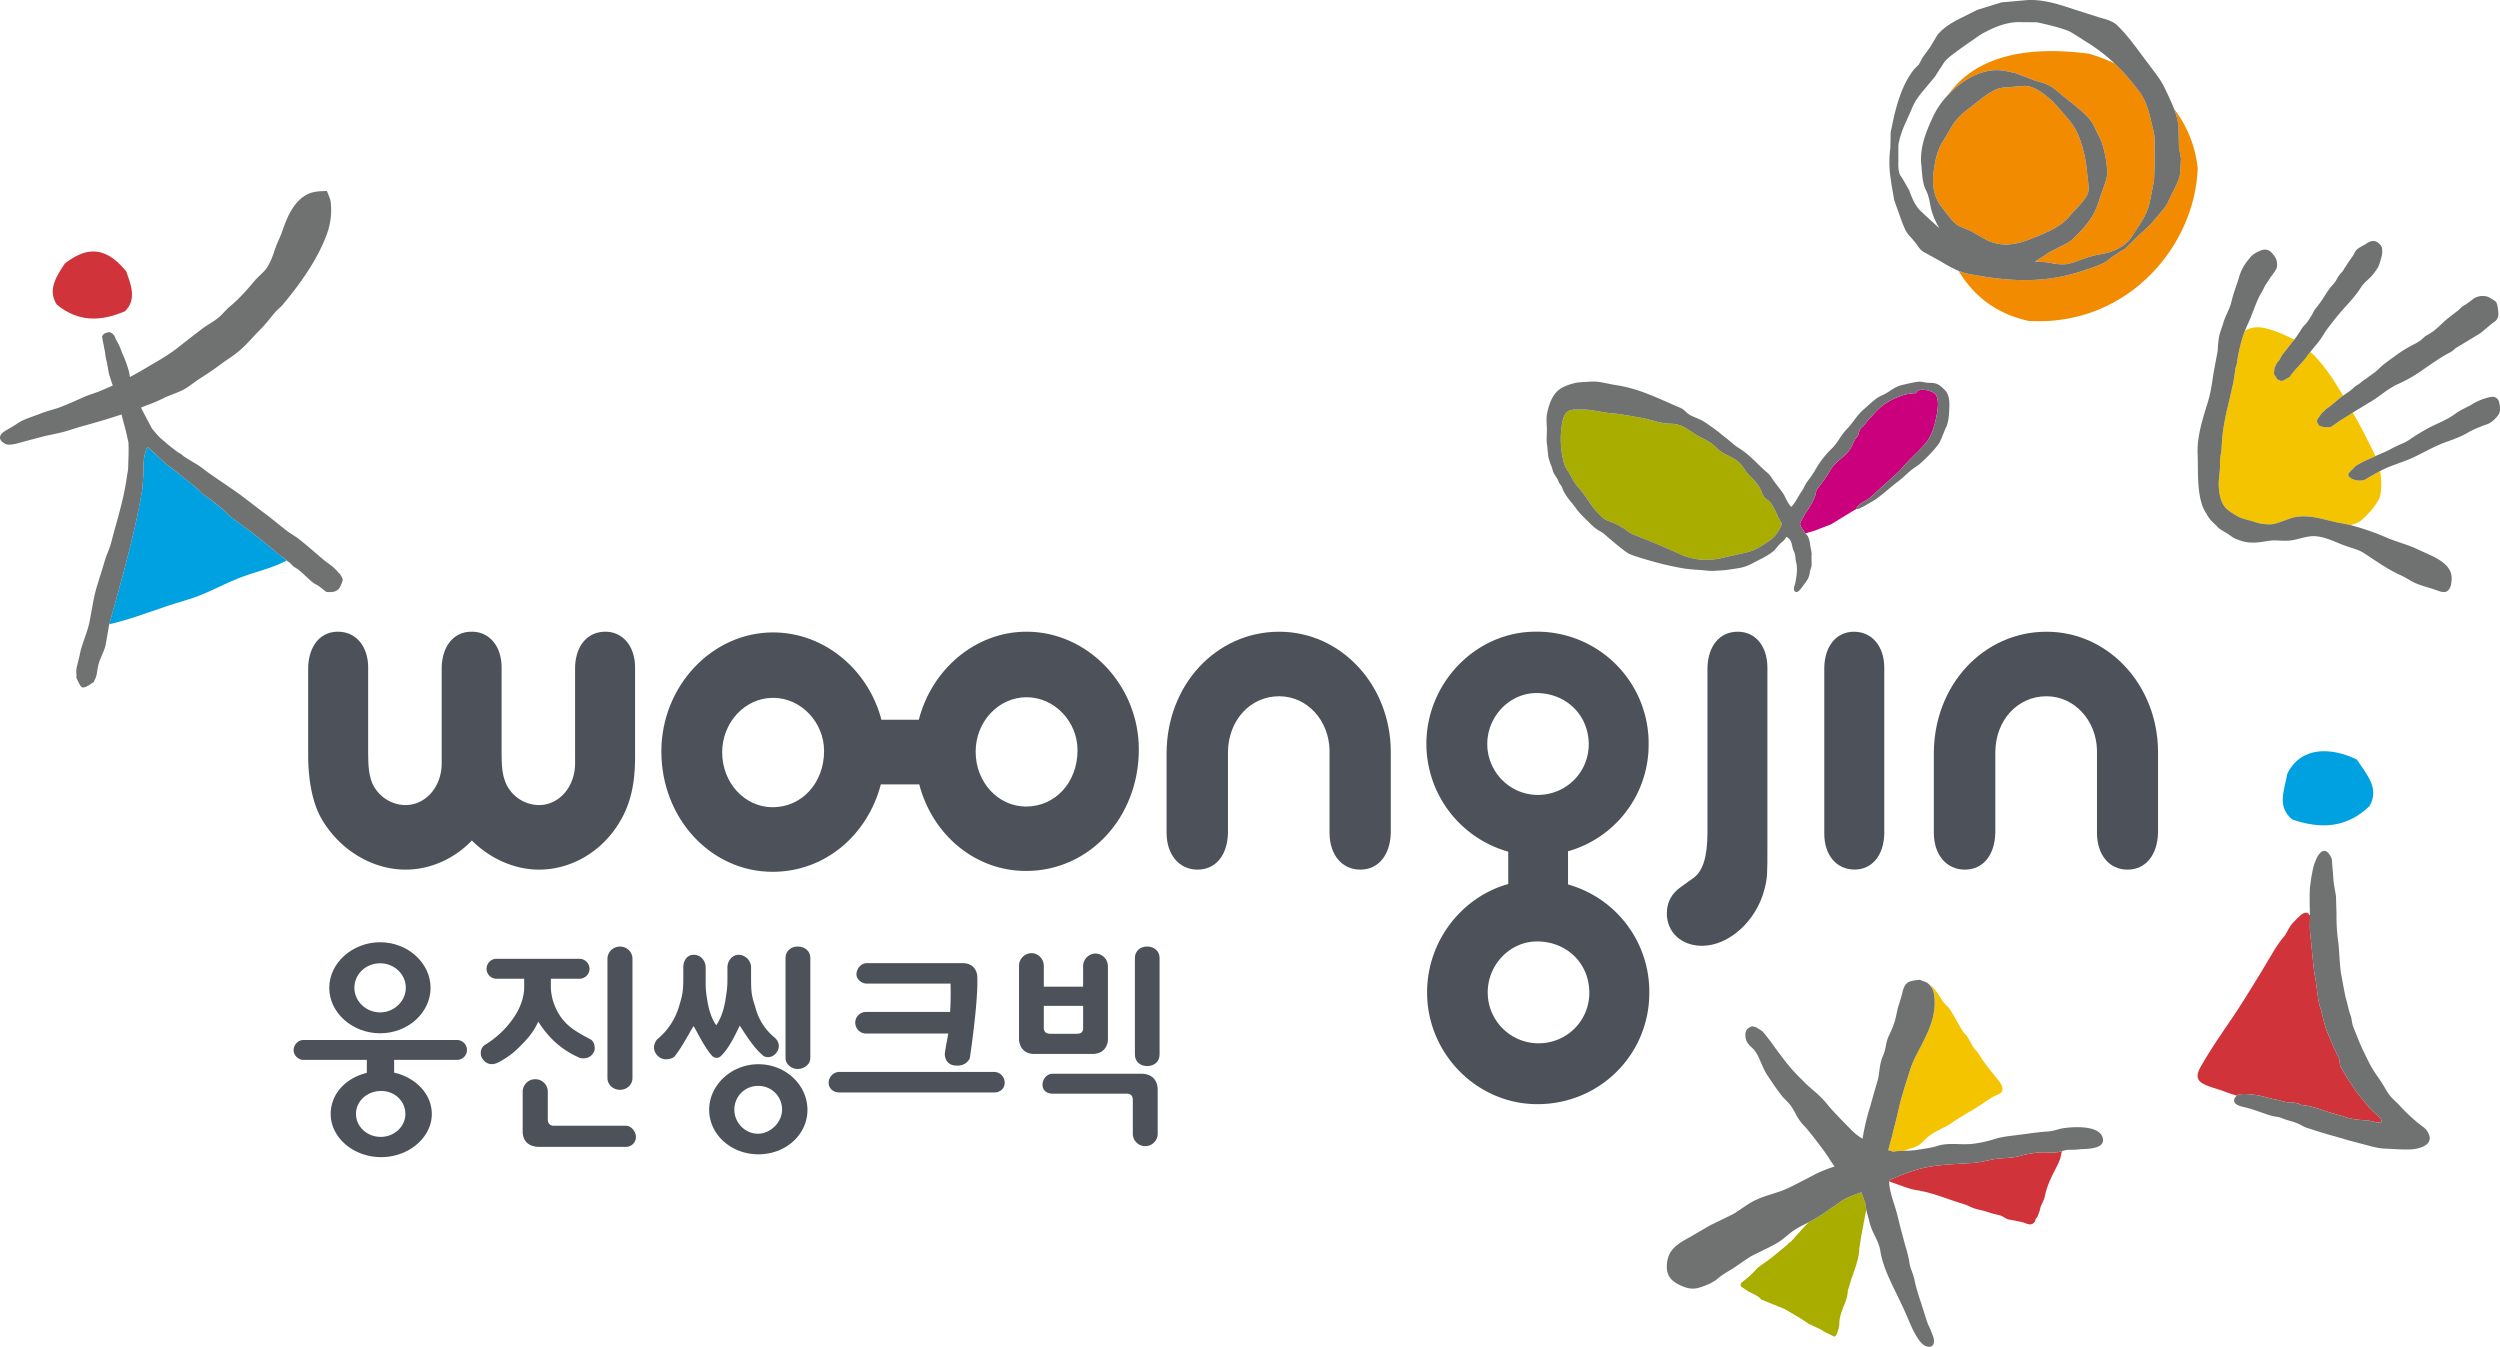 <svg xmlns="http://www.w3.org/2000/svg" width="366.243mm" height="197.3mm" viewBox="0 0 366.243 197.3"><path d="m0 0-.098.008c-.018.004-.112.04-.112.04l-.026.023c-.107.052-.026.138-.026.138l.117.116a.342.342 0 0 0 .099.079c.031.017.059.033.099.053C.115.49.18.517.252.55c.075.033.021.008.105.047.013.006.024.011.032.018C.383.625.381.639.373.651c-.148.292-.303.619-.469.907-.027.046-.052.096-.086.144l-.037-.026-.309-.195-.175-.123-.05-.02h-.101c-.056-.004-.125.024-.125.024-.062.009-.084.093-.084.093l-.013.039.013.04.034.049.06.088.129.127c.137.087.266.22.397.312.007.008.013.011.021.017-.233.397-.484.787-.817 1.096a.652.652 0 0 1-.063-.078c-.129-.193-.329-.352-.455-.548l-.143-.081c-.079-.041-.119-.001-.119-.001-.047.007-.079.067-.079.067l-.022.041c-.048.036-.028.11-.028.11l.01.093.067.131c.077.081.075.111.135.203l.088.111.204.257c-.247.133-.616.282-.821.305a.663.663 0 0 1-.414-.079A3.82 3.82 0 0 1-3 3.363a3.108 3.108 0 0 1-.074-.399.894.894 0 0 0-.038-.138c-.021-.136-.034-.261-.066-.403-.021-.107-.051-.226-.07-.319-.027-.101-.045-.196-.07-.297a5.01 5.01 0 0 1-.123-.692c-.011-.097-.018-.237-.024-.329-.011-.1-.039-.223-.039-.339.012-.214-.043-.399-.029-.606.012-.19.054-.428.213-.563.078-.065.183-.132.271-.178.122-.066.282-.088.416-.135.115-.039.247-.064.387-.06.172.007.375.113.541.159.422.123.851-.066 1.244-.131.076-.012.156-.031.232-.049.122.042.235.088.295.148.159.147.418.425.448.621.033.188.023.391-.008.586C.381.174.269.107.131.026.098.006 0 0 0 0" style="fill:#f4c400;fill-opacity:1;fill-rule:nonzero;stroke:none" transform="matrix(5.851 0 0 -5.851 345.72 70.409)"/><path d="M0 0c-.009.06-.014.125-.054.175-.032.03-.167.111-.198.121A.415.415 0 0 1-.655.213L-.742.148C-.76.14-.768.125-.783.117-.814.094-.844.083-.876.06-.92.034-.957-.018-1.004-.052c-.111-.088-.264-.196-.367-.296-.152-.144-.234-.224-.397-.313-.066-.036-.115-.089-.162-.131a1.056 1.056 0 0 0-.145-.088 3.552 3.552 0 0 1-.464-.28c-.103-.079-.284-.198-.402-.308-.057-.052-.108-.106-.161-.141-.05-.038-.116-.083-.168-.123-.058-.045-.111-.07-.165-.121-.049-.044-.112-.07-.163-.116-.084-.081-.181-.144-.279-.211-.008-.006-.014-.009-.021-.017-.131-.093-.26-.225-.397-.312l-.129-.127-.06-.088-.035-.049-.012-.04.012-.039s.023-.085.085-.093c0 0 .069-.028.125-.024h.101l.05.02.175.123.309.195.037.026.407.247c.244.137.394.289.613.408l.043.029a3.627 3.627 0 0 1 .683.38c.162.113.348.242.524.35.099.061.194.097.275.168.011.014.026.025.039.035l.616.373.289.241c.031.02.058.043.084.061C.031-.227.017-.127 0 0" style="fill:#707271;fill-opacity:1;fill-rule:nonzero;stroke:none" transform="matrix(5.851 0 0 -5.851 365.934 45.21)"/><path d="M0 0c-.032.034-.084.082-.131.091C-.24.12-.329.045-.41-.004c-.07-.039-.166-.085-.211-.148-.03-.044-.047-.099-.084-.143-.027-.04-.053-.08-.086-.121-.027-.043-.051-.085-.082-.129C-.91-.593-.92-.633-.963-.68A.713.713 0 0 1-1.1-.873a.787.787 0 0 0-.114-.149c-.128-.147-.198-.299-.322-.46-.044-.064-.116-.137-.146-.208a1.399 1.399 0 0 0-.091-.155.828.828 0 0 0-.135-.173c-.051-.054-.088-.119-.129-.184a3.224 3.224 0 0 0-.12-.172 12.773 12.773 0 0 1-.204-.257l-.088-.111c-.061-.092-.059-.123-.136-.204l-.066-.13-.011-.093s-.02-.074.028-.111l.023-.041s.031-.059.079-.067c0 0 .04-.039.118.001l.143.081c.126.197.327.355.456.549a.642.642 0 0 0 .062.078c.106.138.232.269.319.418.049.082.109.167.167.24.132.173.263.335.408.492.142.154.275.31.379.477.084.124.222.214.308.331.061.082.125.16.149.252.033.112.079.218.066.341C.043-.085.035-.035 0 0" style="fill:#707271;fill-opacity:1;fill-rule:nonzero;stroke:none" transform="matrix(5.851 0 0 -5.851 348.725 35.876)"/><path d="M0 0a.164.164 0 0 1-.174.104C-.246.099-.318.071-.381.053a1.341 1.341 0 0 1-.198-.085C-.637-.057-.68-.095-.736-.121c-.119-.062-.243-.118-.346-.194-.188-.14-.395-.222-.607-.325a4.974 4.974 0 0 1-.516-.307 1.046 1.046 0 0 0-.176-.103c-.32-.136-.349-.178-.526-.25-.073-.033-.119-.05-.181-.078a.101.101 0 0 0-.031-.018c-.084-.039-.03-.014-.106-.047-.072-.033-.136-.06-.199-.093l-.098-.053s-.062-.032-.099-.079l-.117-.116s-.081-.087.025-.138l.026-.023s.094-.036.113-.04l.097-.008s.098.006.131.026c.138.081.25.148.375.213.09.047.184.091.308.138.167.063.35.123.517.199.279.134.563.3.853.399.166.06.361.132.525.229.141.083.305.145.458.201a.432.432 0 0 1 .175.104.682.682 0 0 1 .141.162C.049-.243.031-.085 0 0" style="fill:#707271;fill-opacity:1;fill-rule:nonzero;stroke:none" transform="matrix(5.851 0 0 -5.851 366.06 58.747)"/><path d="M0 0c-.24.117-.556.194-.795.301a6.18 6.18 0 0 1-.881.304 2.738 2.738 0 0 1-.232.049c-.393.065-.822.254-1.244.132-.166-.047-.369-.153-.541-.16a1.111 1.111 0 0 0-.387.06c-.134.047-.294.069-.416.135a1.766 1.766 0 0 0-.272.178c-.158.135-.201.374-.212.563-.014.208.041.392.029.606 0 .117.028.239.039.339.006.093.013.232.023.329.026.237.067.463.123.692.026.101.043.197.071.298.019.092.049.211.07.318.031.143.045.267.065.403a.797.797 0 0 1 .039.139c.014.13.034.224.074.398.033.129.073.264.121.391.023.056.049.111.072.167.111.226.186.5.311.735 0 0 .075.121.088.16.018.032.042.08.042.08s.045.065.096.144c.07.114.06.072.102.15.019.015.035.04.047.064.015.028.033.054.044.092.01.079 0 .172-.04.237-.051.08-.125.193-.243.201-.097.004-.216-.06-.295-.111a.43.43 0 0 1-.112-.113 1.186 1.186 0 0 1-.255-.451c-.058-.205-.142-.404-.191-.614-.049-.216-.151-.346-.209-.553-.029-.1-.084-.233-.104-.335a2.585 2.585 0 0 1-.033-.34c-.021-.131-.08-.427-.098-.526-.041-.262-.07-.503-.146-.76-.123-.401-.274-.85-.261-1.287.017-.41-.018-.893.105-1.278A.885.885 0 0 1-5.294.9c.019-.033.035-.065.056-.096.045-.059.064-.087.118-.136.038-.036.07-.063.1-.099.061-.069.165-.118.245-.167.093-.058.136-.11.24-.148.094-.035.172-.064.258-.074.095-.016.221-.014.319-.001.133.016.28.051.417.044.107-.005.203-.011.318-.005.23.02.452.133.682.109.258-.024.475-.147.736-.24.182-.064.322-.097.438-.168.113-.07.22-.145.322-.212.195-.129.398-.257.629-.36.131-.059.216-.124.308-.169.155-.077.366-.129.54-.188.099-.033.224-.094.312-.033.067.051.098.151.098.221C.928-.345.37-.179 0 0" style="fill:#707271;fill-opacity:1;fill-rule:nonzero;stroke:none" transform="matrix(5.851 0 0 -5.851 354.187 80.478)"/><path d="M0 0c.229.045.443 0 .68-.061l.496-.186c.211-.06.352-.102.502-.23l.281-.231c.189-.149.383-.301.553-.483a1.12 1.12 0 0 0 .162-.268l.068-.14c.172-.297.213-.773.213-.778.034-.218.002-.309-.062-.497l-.086-.247a2.488 2.488 0 0 0-.211-.516c-.131-.22-.343-.43-.488-.569a1.33 1.33 0 0 0-.352-.212l-.264-.138-.101-.073-.215-.133c-.012-.005-.022-.007-.03-.011l.28-.016.142-.023c.119-.022.241-.043.369-.028.13.016.249.066.36.11l.307.1.376.077c.295.09.487.218.616.421l.086.13c.15.229.295.443.349.714l.109.529.014.382v.356c.003.184.012.361-.035.552l-.023.095c-.063.275-.138.59-.295.813a5.255 5.255 0 0 1-.653.751 4.958 4.958 0 0 1-.627.238C.67.674-.436.219-1.012-.596-.723-.292-.355-.064 0 0" style="fill:#f28b00;fill-opacity:1;fill-rule:nonzero;stroke:none" transform="matrix(5.851 0 0 -5.851 291.34 10.383)"/><path d="m0 0 .026-.157.023-.13L.03-.659c-.024-.156-.107-.319-.186-.473l-.1-.205a1.485 1.485 0 0 0-.271-.382l-.164-.196-.207-.201-.106-.09-.142-.143-.208-.199-.123-.073-.21-.14c-.159-.141-.29-.187-.485-.258l-.054-.02a4.783 4.783 0 0 0-1.244-.276c-.521-.044-1.104.002-1.827.147-.078.015-.15.041-.222.07.369-.607.91-1.067 1.757-1.255C-1.273-4.498.408-2.458.469-.527A2.949 2.949 0 0 1-.119.953 1.6 1.6 0 0 0-.012.5Z" style="fill:#f28b00;fill-opacity:1;fill-rule:nonzero;stroke:none" transform="matrix(5.851 0 0 -5.851 319.21 21.547)"/><path d="M0 0c.312.132.635.268.851.55l.153.17c.105.11.214.226.266.356.035.097.014.239 0 .353l-.012.095c-.028.37-.104.701-.218.987-.095.23-.21.37-.364.548l-.27.307a.82.82 0 0 1-.051.044c-.193.164-.433.368-.693.357l-.523-.044c-.235-.035-.438-.197-.637-.357l-.178-.139a1.744 1.744 0 0 1-.445-.448l-.227-.383c-.173-.254-.22-.58-.254-.868-.029-.304.047-.593.215-.798l.1-.126c.09-.121.197-.262.32-.343l.293-.12.369-.211c.414-.223.811-.14 1.268.055z" style="fill:#f28b00;fill-opacity:1;fill-rule:nonzero;stroke:none" transform="matrix(5.851 0 0 -5.851 298.436 34.628)"/><path d="M0 0v-.355l-.015-.382-.108-.53c-.055-.27-.199-.485-.35-.713l-.086-.131c-.128-.202-.32-.331-.615-.421l-.377-.077-.306-.1c-.112-.044-.23-.093-.36-.109a1.188 1.188 0 0 0-.369.027l-.143.023-.279.016.029.011.215.133.102.073.264.138c.127.06.255.122.352.212.145.139.357.349.487.57.098.166.154.335.211.515l.086.247c.065.189.097.28.063.498 0 .005-.041.48-.213.777l-.068.14a1.117 1.117 0 0 1-.163.269c-.169.182-.363.333-.552.483l-.282.231c-.149.128-.291.17-.502.229l-.496.187c-.236.06-.451.105-.679.06-.356-.063-.723-.291-1.012-.596a2.003 2.003 0 0 1-.377-.542c-.172-.365-.353-.796-.295-1.244l.01-.124c.016-.172.027-.333.107-.489.055-.109.081-.238.103-.351.034-.214.122-.412.23-.594l-.176.159-.297.276c-.145.15-.203.299-.283.514l-.168.295-.045.064c-.061.093-.061.237-.059.365v.402c.038.261.148.498.254.73l.09.205c.07.169.156.281.256.406l.316.378.109.173.135.206c.084.097.21.187.33.276l.141.102.438.304c.278.151.557.287.9.306l.496-.004c.025-.004.613-.125.847-.242l.227-.14.143-.093c.257-.155.498-.337.728-.551.226-.215.445-.464.652-.751.158-.224.233-.539.295-.814l.024-.095C.012.361.003.185 0 0m-4.246-2.192-.369.211-.293.12c-.123.08-.231.221-.321.342l-.099.126c-.168.205-.244.494-.215.798.033.289.081.615.254.869l.227.383c.09.144.261.32.445.447l.178.14c.199.16.402.322.636.357l.524.044c.259.01.5-.193.693-.357 0 0 .041-.034.051-.044l.269-.308c.155-.177.27-.317.365-.547.114-.286.19-.618.217-.988l.012-.095c.015-.113.035-.255 0-.353-.052-.129-.16-.245-.265-.356l-.154-.169c-.216-.283-.538-.419-.85-.551l-.038-.014c-.457-.196-.853-.279-1.267-.055m.414 5.929-.609-.188-.389-.195c-.202-.099-.43-.224-.604-.426l-.184-.309s-.171-.235-.185-.252l-.098-.182-.128-.131c-.254-.334-.379-.701-.492-1.155l-.088-.415-.007-.386a2.723 2.723 0 0 1 .001-.731l.031-.214.063-.365.191-.535c.064-.168.111-.291.244-.417l.127-.156c.058-.087.115-.168.21-.211l.392-.217c.143-.087.293-.173.448-.237.071-.029.143-.055.222-.07.722-.144 1.305-.191 1.827-.147.413.032.809.123 1.244.277l.054.02c.195.07.326.116.484.257l.211.141.123.072.207.199.142.144.106.09.207.2.164.197c.105.118.209.238.272.381l.099.205c.079.154.162.317.187.474l.02.37-.024.131-.027.157-.011.501C.588.759.547.915.49 1.066c-.067.175-.256.565-.256.565-.076.151-.183.292-.285.427l-.238.317c-.199.27-.408.553-.645.785-.107.106-.279.152-.433.194l-.758.242c-.309.106-.707.221-1.068.197z" style="fill:#707271;fill-opacity:1;fill-rule:nonzero;stroke:none" transform="matrix(5.851 0 0 -5.851 315.644 22.21)"/><path d="M0 0c-.451 0-.743-.355-.757-.9v-4.123c0-.607-.114-.984-.362-1.15l-.291-.209c-.244-.168-.364-.388-.364-.671 0-.473.364-.811.881-.811.678 0 1.366.628 1.565 1.421.072.279.072.378.072 1.055V-.9C.744-.366.451 0 0 0" style="fill:#4d525a;fill-opacity:1;fill-rule:nonzero;stroke:none" transform="matrix(5.851 0 0 -5.851 254.567 92.545)"/><path d="M0 0c-.439 0-.734-.355-.744-.9v-4.157c0-.536.305-.898.757-.898.438 0 .733.352.745.898V-.9C.758-.366.451 0 0 0" style="fill:#4d525a;fill-opacity:1;fill-rule:nonzero;stroke:none" transform="matrix(5.851 0 0 -5.851 271.605 92.545)"/><path d="M0 0c-1.581 0-2.821-1.335-2.821-3.052v-1.981c0-.55.314-.924.775-.924.455 0 .752.363.762.924v2.028c.013.789.556 1.389 1.284 1.389.692 0 1.245-.597 1.259-1.351v-2.066c0-.55.308-.924.771-.924.451 0 .749.363.763.924v2.019C2.793-1.335 1.546 0 0 0" style="fill:#4d525a;fill-opacity:1;fill-rule:nonzero;stroke:none" transform="matrix(5.851 0 0 -5.851 187.406 92.545)"/><path d="M0 0c-1.582 0-2.823-1.335-2.823-3.052v-1.981c0-.55.314-.924.777-.924.456 0 .749.363.763.924v2.028c.009.789.554 1.389 1.283 1.389.689 0 1.246-.597 1.262-1.351v-2.066c0-.55.304-.924.763-.924.456 0 .75.363.766.924v2.019C2.787-1.335 1.547 0 0 0" style="fill:#4d525a;fill-opacity:1;fill-rule:nonzero;stroke:none" transform="matrix(5.851 0 0 -5.851 299.818 92.545)"/><path d="M0 0c-.451 0-.746-.355-.758-.898v-2.395c0-.585-.392-1.048-.911-1.048a.921.921 0 0 0-.827.558c-.08.21-.102.353-.102.837v2.048c0 .533-.302.898-.744.898h-.01c-.441 0-.734-.355-.746-.898v-2.395c0-.585-.394-1.048-.914-1.048a.927.927 0 0 0-.828.558c-.076.21-.099.353-.099.837v2.048c0 .533-.305.898-.758.898-.44 0-.729-.355-.744-.898v-2.19c0-.645.113-1.202.326-1.581.453-.791 1.275-1.288 2.114-1.288.616 0 1.218.27 1.659.729.461-.459 1.071-.729 1.682-.729.721 0 1.422.364 1.873.975.375.51.531 1.055.531 1.845v2.239C.744-.365.439 0 0 0" style="fill:#4d525a;fill-opacity:1;fill-rule:nonzero;stroke:none" transform="matrix(5.851 0 0 -5.851 88.683 92.545)"/><path d="M0 0c-.699 0-1.264.609-1.264 1.374 0 .754.575 1.365 1.274 1.365.699 0 1.277-.611 1.277-1.331C1.287.609.732 0 0 0m6.357 2.754c.7 0 1.276-.61 1.276-1.327 0-.801-.553-1.41-1.289-1.41-.699 0-1.262.609-1.262 1.374 0 .753.574 1.363 1.275 1.363M3.67.571C4-.691 5.068-1.596 6.344-1.596c1.578 0 2.824 1.333 2.824 3.045 0 1.607-1.277 2.946-2.811 2.946-1.285 0-2.375-.946-2.698-2.205h-.936C2.398 3.44 1.297 4.377.01 4.377c-1.532 0-2.797-1.348-2.797-2.979 0-1.676 1.236-3.015 2.787-3.015 1.303 0 2.373.911 2.708 2.188z" style="fill:#4d525a;fill-opacity:1;fill-rule:nonzero;stroke:none" transform="matrix(5.851 0 0 -5.851 113.194 118.256)"/><path d="M0 0c-.707 0-1.273.574-1.273 1.273 0 .704.566 1.277 1.234 1.277.746 0 1.31-.55 1.31-1.286C1.271.564.707 0 0 0m-1.284 7.492c0 .701.566 1.277 1.231 1.277.744 0 1.309-.552 1.309-1.284 0-.701-.565-1.266-1.276-1.266-.698 0-1.264.578-1.264 1.273M.738 3.977v.831a2.771 2.771 0 0 1 2.018 2.677 2.795 2.795 0 0 1-2.83 2.821c-1.492 0-2.735-1.276-2.735-2.814a2.81 2.81 0 0 1 2.05-2.694v-.81c-1.162-.324-2.032-1.426-2.032-2.715 0-1.534 1.249-2.797 2.762-2.797 1.56 0 2.802 1.24 2.802 2.788A2.789 2.789 0 0 1 .738 3.977" style="fill:#4d525a;fill-opacity:1;fill-rule:nonzero;stroke:none" transform="matrix(5.851 0 0 -5.851 225.395 152.84)"/><path d="M0 0c-.158.126-.266.215-.266.215-.273.216-.511.377-.783.593-.045.039-.133.134-.177.17-.081.066-.163.131-.244.194-.079.065-.163.114-.243.177-.058.047-.115.111-.168.159-.127.102-.252.202-.369.299-.135.112-.262.197-.389.299-.129.111-.252.239-.369.342l-.097.082-.041-.109c-.057-.159-.057-.34-.053-.516l-.03-.409c-.157-.998-.498-2.224-.832-3.407.747.181 1.139.377 1.946.612.461.136.818.348 1.258.528.475.193.795.229 1.245.459-.072.058-.14.104-.207.158C.119-.105.053-.042 0 0" style="fill:#00a1e0;fill-opacity:1;fill-rule:nonzero;stroke:none" transform="matrix(5.851 0 0 -5.851 39.753 80.282)"/><path d="M0 0c.312.304.131.704.031.997-.585.722-1.082.544-1.535.202-.18-.277-.459-.654-.203-1.034C-1.169-.277-.605-.259 0 0" style="fill:#d0343a;fill-opacity:1;fill-rule:nonzero;stroke:none" transform="matrix(5.851 0 0 -5.851 18.316 45.595)"/><path d="M0 0c.068-.234.111-.471.119-.49a5.228 5.228 0 0 0-.004-.485c-.002-.068 0-.116-.006-.186-.006-.055-.021-.133-.029-.188a6.918 6.918 0 0 0-.156-.765 15.562 15.562 0 0 0-.126-.467c-.056-.196-.088-.336-.127-.47-.036-.114-.095-.248-.134-.367-.068-.227-.141-.459-.215-.699-.085-.291-.123-.604-.187-.91-.057-.24-.177-.507-.225-.727-.029-.159-.078-.299-.096-.427-.009-.076.012-.138 0-.207.016-.005.088-.215.144-.233.089-.032.276.132.292.128.005.031.041.074.066.166.02.07.026.184.052.272.046.178.132.308.178.485l.091.526c.334 1.183.675 2.409.832 3.406l.029.41c-.004.176-.004.356.053.516l.041.109.097-.082c.118-.103.241-.232.37-.342.127-.102.253-.187.388-.299.117-.097.242-.197.369-.299.053-.048.11-.113.168-.16.08-.062.164-.111.244-.176.081-.063.163-.128.244-.194.044-.036.132-.132.176-.17.272-.217.51-.377.784-.593 0 0 .107-.089.265-.215.053-.042.119-.106.181-.155.067-.053.136-.099.207-.157a.733.733 0 0 1 .056-.044c.039-.029.072-.074.109-.105.043-.032.092-.054.133-.09.119-.094.24-.222.341-.303.067-.056.124-.069.176-.111.1-.079.164-.128.17-.135a.855.855 0 0 1 .162 0 .25.25 0 0 1 .12.048c.054.031.113.164.131.253.007.047-.061.119-.052.129-.06.056-.106.119-.176.181-.073.068-.195.144-.278.217-.188.159-.379.33-.596.501-.08.062-.197.127-.281.19-.2.152-.375.305-.581.457-.208.155-.414.318-.609.464-.294.209-.566.386-.801.554-.078.054-.14.11-.213.158-.121.081-.259.153-.377.234-.035.02-.05.042-.08.065-.025.015-.062.032-.085.051a4.018 4.018 0 0 0-.327.259c-.045.039-.09.07-.134.118-.061.061-.125.141-.186.214L.566.125.432.382C.502.41.574.44.65.467c.123.045.223.09.377.166.149.071.328.123.474.201.144.079.259.181.403.274.186.117.375.245.563.386.133.1.281.182.461.339.144.127.309.318.455.466.162.159.267.305.42.483.043.051.125.113.169.165.296.351.574.726.79 1.097.143.248.261.494.342.73.089.268.103.508.08.747-.008.087-.067.204-.094.284-.195-.003-.324-.011-.455-.066-.363-.159-.536-.563-.668-.948-.039-.122-.113-.255-.156-.381-.067-.189-.119-.367-.231-.535-.07-.1-.202-.204-.289-.303-.197-.231-.381-.45-.643-.667-.101-.087-.181-.197-.287-.279-.13-.105-.287-.182-.416-.285a33.92 33.92 0 0 1-.577-.448c-.27-.213-.55-.362-.77-.494a8.413 8.413 0 0 0-.442-.25c-.009.051-.021.118-.019.113a2.725 2.725 0 0 1-.161.454c-.032.074-.056.152-.085.213-.043.09-.09.16-.106.211-.054.129-.155.132-.155.132s-.067-.009-.122-.043c-.022-.014-.031-.041-.049-.056-.002-.026.014-.098.027-.165.014-.067.022-.127.035-.18.02-.078.021-.195.055-.296l.054-.301s.085-.27.097-.295C-.373.891-.479.845-.594.797-.684.759-.852.708-.951.667-1.107.6-1.326.494-1.605.388c-.135-.049-.307-.09-.45-.144C-2.228.173-2.4.125-2.551.05c-.084-.04-.16-.103-.23-.142-.107-.064-.219-.119-.272-.176-.084-.095-.048-.191.099-.263.094-.046.341.031.341.031.181.05.363.097.541.145.183.048.371.08.549.125.156.04.304.095.455.138.349.094.683.193 1.013.302z" style="fill:#707271;fill-opacity:1;fill-rule:nonzero;stroke:none" transform="matrix(5.851 0 0 -5.851 18.122 61.95)"/><path d="m0 0-.141.002a2.518 2.518 0 0 1-.583-.096c-.12-.032-.243-.039-.364-.049-.086-.006-.176-.011-.266-.027l-.183-.037a2.01 2.01 0 0 0-.311-.054l-.322-.021c-.364-.02-.742-.043-1.1-.145a5.647 5.647 0 0 1-.636-.239l-.073-.028v-.028c.028-.016.057-.025.081-.033.193-.066.414-.161.615-.192.409-.065.749-.22 1.133-.335.23-.072.188-.097.418-.152.27-.061.212-.069.478-.13.168-.036.15-.101.323-.126.099-.018.19-.033.29-.06.049-.008.104-.038.141-.045a.142.142 0 0 1 .182.095c-.006.026.033.062.047.084.026.052.068.161.082.243.023.074.089.176.103.252.094.46.307.71.393.975.004.011.029.151.047.18A2.228 2.228 0 0 1 .252.007.922.922 0 0 0 0 0" style="fill:#d0343a;fill-opacity:1;fill-rule:nonzero;stroke:none" transform="matrix(5.851 0 0 -5.851 300.035 168.825)"/><path d="m0 0-.099.269A2.062 2.062 0 0 1-.642.02l-.07-.049c-.182-.126-.351-.251-.547-.367l-.152-.081c-.008-.005-.16-.165-.16-.165l-.256-.286c-.074-.091-.063-.031-.134-.123l-.39-.322-.339-.244s-.097-.11-.206-.21c-.083-.077-.187-.15-.187-.15-.029-.029-.039-.05-.039-.069 0-.025.014-.042.021-.051l.185-.122c.093-.051.237-.099.308-.195l.599-.244.385-.227s.219-.144.205-.138l.315-.148.078-.051.202-.099c.024-.018.046-.025.059-.021.056.025.104.196.115.298-.003.17.053.31.105.447.05.122.103.251.108.405l.092.298c.083.227.194.535.194.739l.045.297s.097.526.132.692L.015-.1C.011-.062.005-.033 0 0" style="fill:#a9ad00;fill-opacity:1;fill-rule:nonzero;stroke:none" transform="matrix(5.851 0 0 -5.851 273.256 176.244)"/><path d="M0 0c-.023-.408-.193-.729-.354-1.041a3.22 3.22 0 0 1-.282-.646l-.1-.308-.112-.382-.039-.159-.041-.179-.057-.231-.038-.151-.043-.176-.069-.248a.69.69 0 0 0-.028-.104c.015-.004.061-.014.118-.038l.033.005c.084.013.167.014.248.017.057.025.112.046.188.068.271.079.246.161.478.334.125.093.401.207.522.294.158.115.426.269.586.362l.449.296c.033.015.102.044.171.077 0 0 .143.063.018.266-.13.173-.314.392-.38.486-.191.257-.114.201-.257.357-.087.096-.157.301-.254.389-.087.077-.34.608-.432.683C.154.112.076.378-.1.495L-.104.493A.635.635 0 0 0 .001.106L0 0" style="fill:#f4c400;fill-opacity:1;fill-rule:nonzero;stroke:none" transform="matrix(5.851 0 0 -5.851 283.42 147.289)"/><path d="M0 0c-.081.358-.846.268-.934.257a1.146 1.146 0 0 1-.213-.045c-.187-.054-.3-.049-.3-.049-.135-.014-.278-.028-.412-.048l-.306-.04c-.177-.023-.345-.037-.519-.089a3.075 3.075 0 0 0-.607-.132 3.33 3.33 0 0 0-.33-.002c-.182.004-.352.01-.548-.054-.11-.035-.222-.049-.337-.069l-.154-.022c-.098-.02-.309-.024-.309-.024-.087-.002-.17-.003-.254-.017l-.033-.004c-.056.024-.103.033-.118.037a.724.724 0 0 1 .028.104l.069.248.043.177.038.15.057.231.041.179.039.159.112.382.1.308c.066.235.175.446.283.646.16.313.33.634.353 1.041l.001.106c0 .138-.024.281-.108.383a.295.295 0 0 1-.178.117l-.081.036-.077-.008c-.1-.013-.223-.023-.293-.125a.6.6 0 0 1-.076-.212l-.059-.203-.051-.156-.036-.169c-.04-.219-.134-.412-.134-.412-.026-.062-.06-.124-.088-.199a1.286 1.286 0 0 1-.043-.185c-.018-.075-.031-.147-.064-.222-.065-.138-.08-.268-.098-.392-.013-.097-.023-.191-.058-.29l-.1-.348-.065-.233a5.834 5.834 0 0 1-.197-.826 1.308 1.308 0 0 0-.281.221s-.484.485-.596.634a2.55 2.55 0 0 1-.369.366c-.074.068-.152.131-.222.206-.123.121-.278.273-.446.486 0 0-.236.305-.312.417a4.8 4.8 0 0 1-.219.287c-.062.08-.098.098-.146.127l-.081.051-.096.021s-.103-.042-.13-.085a.239.239 0 0 1-.035-.136c0-.037.002-.067.009-.085.023-.108.083-.163.135-.213l.061-.057c.083-.095.137-.221.193-.352.051-.115.103-.236.176-.335 0 0 .312-.477.406-.552l.131-.141c.049-.061.092-.139.139-.22a1.27 1.27 0 0 1 .232-.33c.049-.047.121-.142.183-.218 0 0 .347-.44.438-.597.049-.078.092-.137.129-.19a3.88 3.88 0 0 1-.462-.183s-.6-.318-.758-.384c-.112-.049-.232-.085-.346-.122-.129-.042-.266-.084-.385-.141-.137-.059-.246-.137-.355-.21l-.198-.132c-.113-.064-.555-.271-.65-.323l-.436-.256c-.322-.177-.554-.305-.602-.641-.004-.044-.008-.084-.008-.122 0-.215.101-.346.319-.453.319-.151.446-.099.776.041l.133.079c.097.088.197.153.303.219l.127.075s.372.26.464.312l.277.138c.112.053.224.108.33.168.131.076.198.133.283.204l.077.063c.117.094.246.162.385.231l.084.044.152.081c.195.116.365.241.547.367l.07.049c.178.123.359.187.543.249l.099-.269c.005-.033.011-.062.014-.1l.012-.066c.013-.063.029-.121.047-.18l.035-.138c.033-.13.082-.239.135-.342.058-.12.113-.234.135-.379.06-.374.252-.754.431-1.123.166-.337.248-.536.248-.536.094-.222.262-.635.454-.716.095-.036.144-.014.171.01a.16.16 0 0 1 .039.113c0 .046-.013.1-.033.144l-.059.155c-.037.079-.072.15-.097.234l-.104.328c-.075.232-.152.45-.198.686-.016.065-.04.135-.063.203a.902.902 0 0 0-.066.249 3.21 3.21 0 0 1-.1.395l-.137.513c-.035.148-.07.297-.117.45l-.022.067c-.06.19-.123.385-.127.572v.035l.073.029c.205.086.42.176.636.238.358.102.736.125 1.1.145l.322.021c.114.009.213.031.311.055l.183.036c.09.016.18.021.266.027.121.01.244.017.364.049.152.042.36.089.583.097l.141-.003a.906.906 0 0 1 .25.007s.194.059.271.059c.098-.001.182 0 .278.014l.082.004c.147.005.382.019.465.129A.167.167 0 0 1 0 0" style="fill:#707271;fill-opacity:1;fill-rule:nonzero;stroke:none" transform="matrix(5.851 0 0 -5.851 308.057 166.737)"/><path d="M0 0c.203-.024.334-.084.546-.121.104-.016.209-.066.315-.066.084 0 .22-.018.289-.052h.006c.006-.007.013-.01.016-.014.072-.012.139-.018.21-.033.179-.038.376-.119.555-.172.133-.038.227-.061.354-.104.232-.073.373-.061.595-.09.067-.01.152-.04.214-.043 0 0 .146-.026.062.097-.143.157-.24.21-.368.379-.076.101-.185.215-.255.322-.146.215-.225.331-.355.56-.077.139-.02.167-.093.308-.089.186-.23.5-.3.696-.057.179-.1.399-.146.537-.067.213-.077.536-.124.752-.035.155-.082.733-.119 1.058-.019.162-.006.314-.007.469-.006.01-.012.015-.017.025-.024.026-.062.102-.206-.001a2.726 2.726 0 0 1-.258-.263 6.27 6.27 0 0 1-.146-.255c-.137-.15-.256-.348-.338-.484a44.512 44.512 0 0 0-.852-1.386C-.73 1.656-1.011 1.27-1.29.791c-.105-.177-.2-.342-.06-.467.114-.102.377-.16.553-.223.121-.049.241-.087.361-.125a.17.17 0 0 0 .051.031C-.275.033-.105.014 0 0" style="fill:#d0343a;fill-opacity:1;fill-rule:nonzero;stroke:none" transform="matrix(5.851 0 0 -5.851 330.248 160.381)"/><path d="M0 0c.261.455-.085.803-.317 1.164-.666.323-1.412.323-1.743-.359-.071-.406-.267-.819.123-1.141C-1.224-.58-.577-.555 0 0" style="fill:#00a1e0;fill-opacity:1;fill-rule:nonzero;stroke:none" transform="matrix(5.851 0 0 -5.851 347.131 118.084)"/><path d="M0 0a.396.396 0 0 1-.166.208A4.276 4.276 0 0 0-.73.725c-.082.093-.174.16-.252.259-.079.1-.141.231-.214.338-.119.179-.187.262-.29.455-.045.087-.143.287-.184.376-.08.17-.152.366-.223.537-.037.091-.037.197-.068.288-.054.146-.06.221-.113.409-.037.129-.09.453-.117.584-.044.193-.057.663-.077.82a4.574 4.574 0 0 0-.048.727l-.014.458-.057.337-.047.594c-.129.305-.285.229-.392-.011a1.417 1.417 0 0 1-.07-.201c-.014-.049-.022-.102-.034-.16-.023-.12-.035-.23-.049-.328-.021-.227-.001-.713-.001-.724.001-.155-.012-.307.007-.468.037-.326.084-.903.119-1.059.047-.216.057-.539.124-.752.046-.137.089-.357.146-.537.07-.196.211-.51.3-.696.073-.141.016-.168.093-.307.13-.23.209-.346.355-.561.07-.106.179-.221.255-.322.128-.168.225-.222.368-.379.084-.122-.062-.096-.062-.096-.062.002-.147.033-.214.043-.222.028-.363.017-.595.09-.127.042-.221.065-.354.103-.179.054-.376.134-.555.172-.071.015-.138.022-.21.033-.003.004-.01.007-.016.015h-.006a.824.824 0 0 1-.289.051c-.106 0-.211.051-.315.067-.212.036-.343.096-.546.12-.105.014-.275.033-.385.007a.19.19 0 0 1-.051-.03c-.066-.048-.102-.141-.025-.205.068-.054.164-.069.251-.092.128-.03.239-.071.36-.113.116-.038.225-.083.34-.106.08-.016.104-.01.172-.035.039-.013.082-.032.123-.046.008-.003.188-.054.276-.087.062-.022.166-.088.23-.112.186-.06.377-.122.58-.181.149-.041.305-.084.455-.131l.313-.083.285-.076c.112-.027.217-.052.332-.057.217-.008.441-.03.662-.02.213.01.559.108.457.367" style="fill:#707271;fill-opacity:1;fill-rule:nonzero;stroke:none" transform="matrix(5.851 0 0 -5.851 355.844 166.235)"/><path d="M0 0c.107.063.184.098.279.184.186.175.395.358.584.531.128.113.216.229.33.346.139.144.299.288.43.445.148.179.223.438.268.665.033.15.074.417-.016.552-.07.103-.457.192-.494.034-.27.006-.564-.126-.783-.268-.139-.092-.235-.214-.352-.337a1.798 1.798 0 0 1-.148-.175c-.036-.049-.094-.09-.12-.138-.027-.043-.027-.102-.056-.15-.025-.038-.061-.065-.08-.105-.045-.095-.067-.162-.13-.253-.101-.145-.251-.232-.37-.358C-.721.909-.766.828-.809.753-.895.609-.994.493-1.09.359-1.129.304-1.124.258-1.141.2c-.072-.213-.183-.342-.297-.533-.007-.031-.08-.144-.084-.187 0-.053.118-.209.137-.235v.002l.235.072.402.155.575.351.073.041c-.013.01-.015.035.1.134" style="fill:#cb007c;fill-opacity:1;fill-rule:nonzero;stroke:none" transform="matrix(5.851 0 0 -5.851 272.61 73.737)"/><path d="M0 0c-.025.032-.061.042-.09.067-.06.058-.071.097-.107.179-.069.174-.178.279-.309.408C-.59.74-.644.85-.723.939c-.131.145-.343.206-.502.315-.062.04-.087.084-.144.133-.127.118-.319.193-.464.282-.146.088-.288.211-.454.251-.119.034-.246.018-.367.04-.202.038-.401.107-.598.141-.244.041-.489.09-.731.109-.234.019-.474.096-.712.09-.116 0-.264.015-.358-.053-.091-.06-.133-.247-.146-.352A2.36 2.36 0 0 1-5.15.983a.84.84 0 0 1 .07-.168c.098-.138.168-.313.273-.439.11-.126.215-.252.307-.401.1-.153.265-.338.357-.406.106-.069.315-.123.418-.2.042-.033.049-.017.096-.054a.924.924 0 0 1 .317-.179c.347-.14.693-.281 1.035-.439a1.61 1.61 0 0 1 1.068-.118c.23.056.463.099.686.156.179.048.34.158.498.263.101.07.214.175.276.298.015.031.062.12.062.156l-.012.01C.193-.369.137-.146 0 0" style="fill:#a9ad00;fill-opacity:1;fill-rule:nonzero;stroke:none" transform="matrix(5.851 0 0 -5.851 259.207 73.454)"/><path d="M0 0a.845.845 0 0 0-.276-.298c-.158-.106-.319-.216-.498-.263-.223-.057-.455-.1-.686-.157a1.616 1.616 0 0 0-1.068.119c-.342.158-.688.299-1.035.438a.944.944 0 0 0-.317.18c-.047.037-.054.021-.096.053-.103.077-.312.132-.418.2a1.936 1.936 0 0 0-.357.406 3.088 3.088 0 0 1-.307.402c-.105.126-.175.3-.273.439a.84.84 0 0 0-.07.168 2.36 2.36 0 0 0-.049.912c.013.104.055.291.146.352.094.068.242.052.358.052.238.006.478-.07.712-.089.242-.019.487-.069.731-.11.197-.033.396-.102.598-.14.121-.022.248-.006.367-.04.166-.041.308-.164.454-.251.145-.089.337-.164.464-.283.057-.048.082-.092.144-.132.159-.109.372-.17.502-.315.079-.089.133-.199.217-.285.131-.129.24-.234.309-.409.036-.082.047-.121.107-.178.029-.026.065-.036.09-.067.137-.146.193-.37.301-.538l.012-.01C.062.119.015.031 0 0m4.128 3.507c-.132.131-.194.165-.375.165-.125.003-.178.04-.294.026-.087-.008-.315-.063-.399-.083-.2-.05-.297-.171-.475-.249-.178-.073-.311-.22-.455-.342-.172-.139-.285-.349-.438-.507-.166-.169-.23-.351-.39-.5a2.283 2.283 0 0 1-.399-.518c-.067-.12-.133-.204-.217-.317C.638 1.116.614 1.033.558.957.464.821.415.693.305.574.271.537.118.864.118.864c-.056.095-.188.256-.243.33-.054.074-.095.154-.162.216-.263.218-.431.446-.732.632-.13.081-.189.155-.427.334.009.006-.338.264-.469.34-.125.075-.291.11-.393.2-.062.057-.097.098-.184.136-.57.241-1.014.477-1.624.568-.188.026-.383.094-.58.084-.073-.005-.311-.016-.373-.026a1.395 1.395 0 0 1-.375-.128c-.219-.133-.305-.344-.369-.626-.032-.131-.008-.292-.008-.427 0-.089-.014-.26 0-.362.009.007.02-.237.029-.229 0-.078.013-.108.035-.187.023-.078.059-.146.079-.23.028-.114.099-.165.144-.275.034-.097.068-.085.1-.179.076-.208.222-.336.344-.51.089-.122.206-.231.29-.314.059-.06.141-.144.211-.192.067-.052.143-.078.213-.14.088-.079.473-.409.594-.478.117-.065.632-.208.74-.236a7.69 7.69 0 0 1 .604-.133c.228-.039.408-.037.632-.063.125-.012.252 0 .381.009.093.004.178.022.266.033.138.021.258.034.389.096.111.051.22.11.33.167.103.052.216.12.298.19.066.059.107.135.172.191.071.063.1.075.141.16.151-.056.141-.243.174-.322.037-.084.054-.115.058-.211.004-.076.031-.143.034-.212.01-.153-.012-.257-.038-.408-.009-.044-.054-.141-.025-.19.051-.102.154.028.184.069.099.147.184.209.205.392.007.056.056.148.043.213.004.055-.008.172.004.236L.792-.5c-.04.183-.008.132-.058.28-.012.05-.045.082-.079.12C.636-.073.518.082.518.136c.004.042.077.155.084.187.114.19.225.319.297.532.017.058.012.104.051.159.096.134.196.25.281.394.043.075.088.156.151.22.119.126.269.213.37.358.063.091.085.158.13.254.019.039.055.066.08.105.029.047.029.106.056.15.026.047.085.088.12.137.045.063.097.12.148.176.117.122.213.244.352.337.219.142.513.273.783.268.037.157.424.068.494-.035.09-.135.049-.401.016-.552-.045-.227-.119-.486-.268-.665-.131-.157-.291-.301-.43-.445-.114-.116-.202-.233-.33-.345-.189-.173-.398-.357-.584-.532-.095-.086-.172-.12-.279-.184-.115-.099-.113-.123-.1-.134.004-.004.011-.006.011-.01.027.002.157.061.232.108.069.043.211.119.275.17.18.134.357.297.535.43.086.066.178.157.259.225.093.087.218.152.311.239.155.145.291.283.42.452.065.091.114.263.198.44.062.139.068.325.074.481.008.169-.006.334-.127.451" style="fill:#707271;fill-opacity:1;fill-rule:nonzero;stroke:none" transform="matrix(5.851 0 0 -5.851 260.675 77.57)"/><path d="M0 0c.067-.116.24-.349.422-.513a2.19 2.19 0 0 1 .588-.382l.021-.011c.147-.044.297.011.365.15.043.106 0 .263-.08.306-.296.16-.523.279-.699.497C.447.252.315.567.315.88v.193h.712c.143 0 .256.111.256.249 0 .139-.113.25-.256.25h-2.056a.25.25 0 1 1 0-.499h.676V.867c0-.295-.124-.572-.278-.791A2.351 2.351 0 0 0-1.33-.58c-.111-.062-.142-.226-.074-.341.105-.164.265-.175.409-.098l.024.011c.301.173.395.265.618.495.209.215.308.411.353.513" style="fill:#4d525a;fill-opacity:1;fill-rule:nonzero;stroke:none" transform="matrix(5.851 0 0 -5.851 78.856 149.66)"/><path d="M0 0c0-.323-.285-.574-.617-.574-.341 0-.619.256-.619.574 0 .329.287.576.632.576C-.271.576 0 .325 0 0m1.295 1.852h-3.85c-.129 0-.243-.117-.243-.257 0-.123.114-.241.243-.241h1.59v-.325C-1.502.898-1.87.494-1.87 0c0-.59.567-1.081 1.266-1.081C.084-1.081.662-.59.662 0c0 .499-.406.915-.943 1.034v.32h1.576c.141 0 .247.118.247.241a.25.25 0 0 1-.247.257" style="fill:#4d525a;fill-opacity:1;fill-rule:nonzero;stroke:none" transform="matrix(5.851 0 0 -5.851 59.385 163.192)"/><path d="M0 0c.35 0 .642-.271.642-.614C.642-.95.346-1.23 0-1.23c-.354 0-.646.28-.646.616C-.646-.271-.357 0 0 0m0-1.753c.689 0 1.262.511 1.262 1.139C1.262.009.689.527 0 .527c-.693 0-1.275-.518-1.275-1.141 0-.628.582-1.139 1.275-1.139" style="fill:#4d525a;fill-opacity:1;fill-rule:nonzero;stroke:none" transform="matrix(5.851 0 0 -5.851 55.694 141.118)"/><path d="M0 0a.268.268 0 0 1-.262-.271c0-.142.119-.269.262-.269h2.066c-.025-.164-.062-.314-.086-.506 0 0-.015-.275.266-.296.283-.027.361.187.361.187S2.824.279 2.793.894c0 0-.005.328-.371.328H.029c-.146 0-.261-.137-.261-.285 0-.108.115-.227.261-.227h2.094c.004-.098.01-.364-.01-.71Z" style="fill:#4d525a;fill-opacity:1;fill-rule:nonzero;stroke:none" transform="matrix(5.851 0 0 -5.851 126.826 148.248)"/><path d="M0 0h-1.802c-.156 0-.152.145-.152.145v.71c0 .171-.141.31-.312.31a.313.313 0 0 1-.317-.31v-.997c0-.24.146-.387.426-.387H0a.25.25 0 0 1 .253.247C.253-.146.138 0 0 0" style="fill:#4d525a;fill-opacity:1;fill-rule:nonzero;stroke:none" transform="matrix(5.851 0 0 -5.851 91.683 164.92)"/><path d="M0 0c.176 0 .314.13.314.297V3.28A.307.307 0 0 1 0 3.586a.31.31 0 0 1-.313-.306V.297C-.313.13-.17 0 0 0" style="fill:#4d525a;fill-opacity:1;fill-rule:nonzero;stroke:none" transform="matrix(5.851 0 0 -5.851 90.82 159.655)"/><path d="M0 0h-2.215c-.14 0-.251-.134-.251-.278 0-.139.111-.221.251-.221h1.858c.161 0 .152-.149.152-.149v-.871a.312.312 0 0 1 .623 0v1.116C.418-.156.27 0 0 0" style="fill:#4d525a;fill-opacity:1;fill-rule:nonzero;stroke:none" transform="matrix(5.851 0 0 -5.851 167.152 157.298)"/><path d="M0 0c-.168 0-.307-.11-.307-.286v-2.421c0-.18.139-.287.307-.287.171 0 .311.107.311.287v2.421C.311-.11.171 0 0 0" style="fill:#4d525a;fill-opacity:1;fill-rule:nonzero;stroke:none" transform="matrix(5.851 0 0 -5.851 168.055 138.661)"/><path d="M0 0c-.008-.048-.035-.114-.15-.114h-.677c-.133 0-.153.088-.157.128v.571H0Zm.621-.277v1.851a.319.319 0 0 1-.311.321.317.317 0 0 1-.31-.321v-.508h-.984v.519c0 .175-.14.319-.307.319a.317.317 0 0 1-.314-.319V-.271c.011-.11.066-.322.341-.348H.275c.276.026.336.229.346.342" style="fill:#4d525a;fill-opacity:1;fill-rule:nonzero;stroke:none" transform="matrix(5.851 0 0 -5.851 158.673 150.777)"/><path d="M0 0c.219.214.358.527.477.768.16-.248.363-.57.572-.739.037-.051.23-.115.363.084.117.198-.039.337-.063.355h.001a1.424 1.424 0 0 0-.485.769c-.095.28-.105.383-.105.742v.24a.32.32 0 0 1-.309.322c-.156 0-.283-.142-.283-.32v-.242c0-.277-.012-.313-.049-.562C.083 1.189.012.953-.113.776c-.122.177-.189.4-.223.623-.041.255-.041.293-.041.58v.242c0 .178-.131.32-.296.32-.168 0-.264-.142-.264-.32v-.242c0-.364-.024-.456-.104-.72a1.674 1.674 0 0 0-.552-.837c-.02-.021-.153-.191-.017-.375.155-.205.406-.098.442-.065.181.216.354.556.488.774C-.551.543-.408.222-.207 0c.072-.053.141-.053.207 0" style="fill:#4d525a;fill-opacity:1;fill-rule:nonzero;stroke:none" transform="matrix(5.851 0 0 -5.851 105.584 154.739)"/><path d="M0 0c-.33 0-.59.285-.59.598a.59.59 0 0 0 .602.599.588.588 0 0 0 .592-.599C.604.285.312 0 0 0m.012 1.74c-.68 0-1.233-.525-1.233-1.142 0-.619.553-1.114 1.233-1.114.689 0 1.228.495 1.228 1.114C1.24 1.215.701 1.74.012 1.74" style="fill:#4d525a;fill-opacity:1;fill-rule:nonzero;stroke:none" transform="matrix(5.851 0 0 -5.851 111.034 166.086)"/><path d="M0 0h-3.875a.273.273 0 0 1-.271-.272c0-.146.122-.243.271-.243H0c.146 0 .261.097.261.243A.267.267 0 0 1 0 0" style="fill:#4d525a;fill-opacity:1;fill-rule:nonzero;stroke:none" transform="matrix(5.851 0 0 -5.851 145.652 157.033)"/><path d="M0 0c-.168 0-.306-.11-.306-.286v-2.512c0-.141.138-.269.306-.269.173 0 .315.128.315.269v2.512C.315-.11.173 0 0 0" style="fill:#4d525a;fill-opacity:1;fill-rule:nonzero;stroke:none" transform="matrix(5.851 0 0 -5.851 116.868 138.661)"/></svg>
